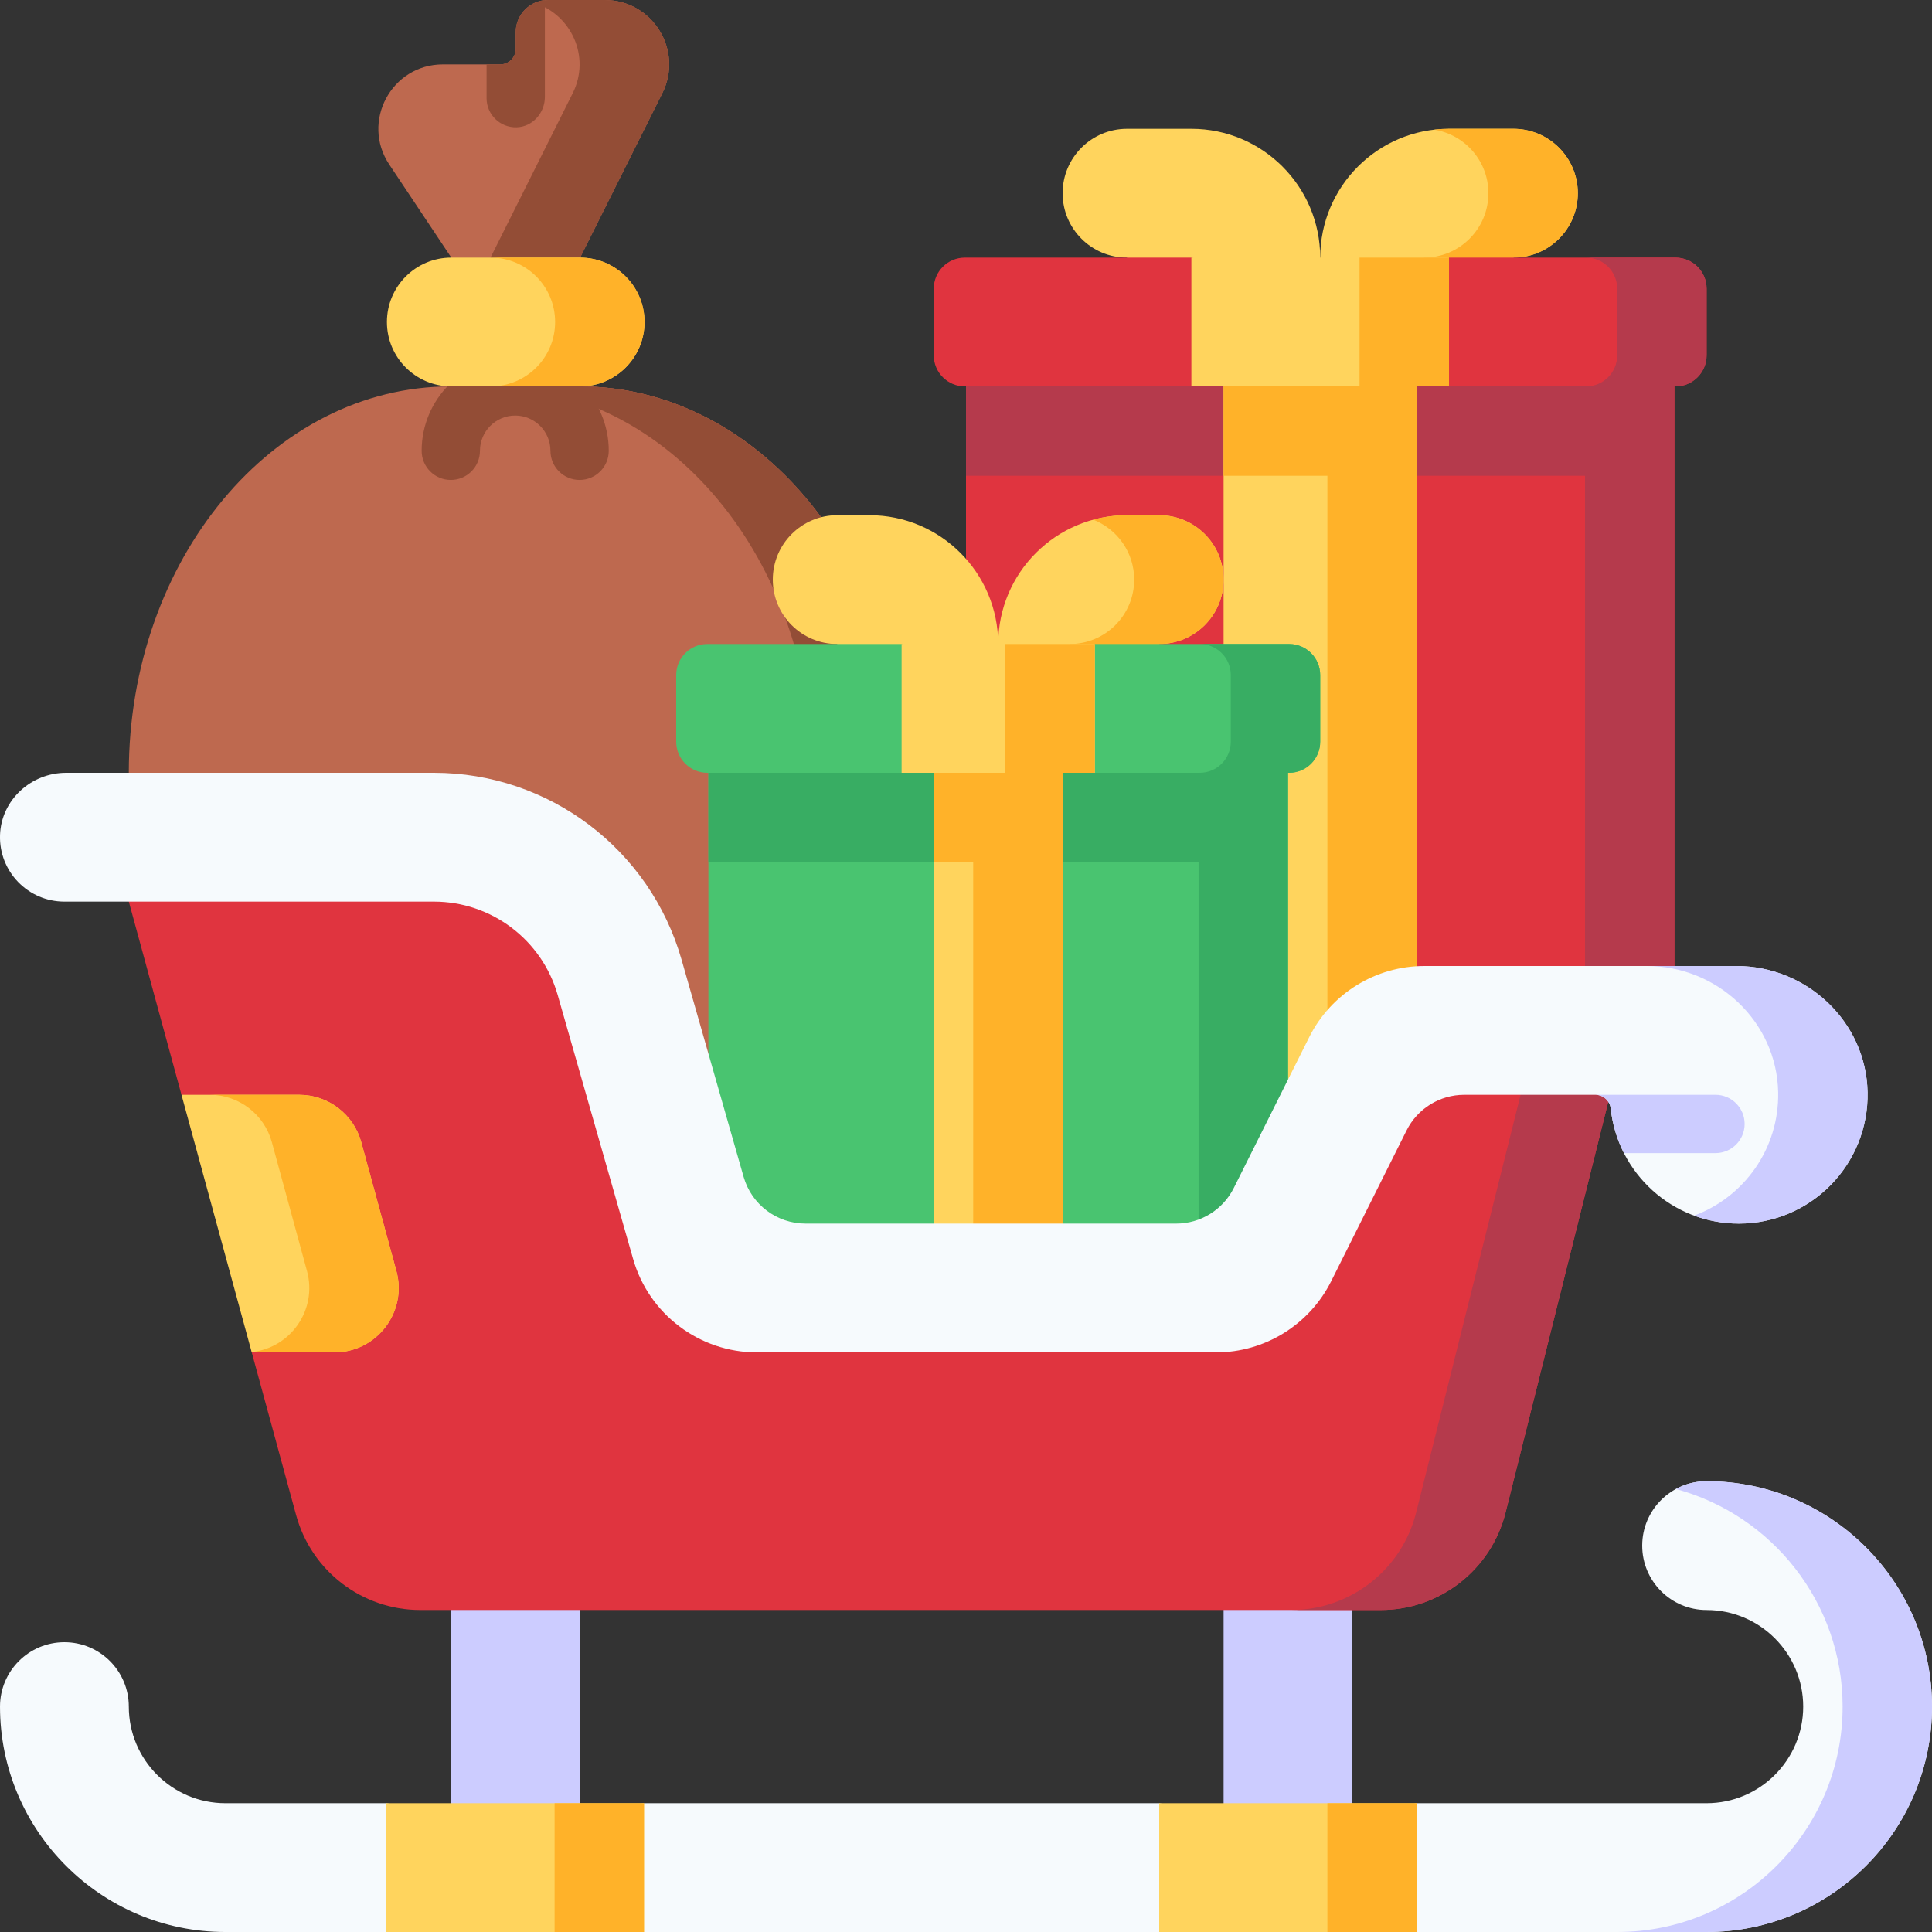 <svg xmlns="http://www.w3.org/2000/svg" id="Capa_1" height="512" viewBox="0 0 512 512" width="512"><rect x="0" y="0" width="512" height="512" fill="#333333" stroke="none"/><g><g><path d="m119.605 82.93v-14.663l-16.444-24.667c-7.561-11.342.569-26.534 14.2-26.534h15.19c2.276 0 4.121-1.845 4.121-4.121v-4.412c0-4.713 3.82-8.533 8.533-8.533h15.052c12.687 0 20.939 13.351 15.265 24.699l-21.784 43.568v14.663z" fill="#be694f"></path><path d="m217.603 137.07c-15.636-21.261-38.514-34.67-64.003-34.67" fill="#934d36"></path><path d="m72.899 305.82-38.766-101.02c0-56.554 38.205-102.4 85.333-102.4v-13.633h34.134v13.633c47.128 0 85.333 45.846 85.333 102.4v101.02z" fill="#be694f"></path><g><path d="m153.6 127.193c-4.267 0-7.726-3.459-7.726-7.726 0-5.15-4.19-9.34-9.34-9.34s-9.34 4.19-9.34 9.34c0 4.267-3.459 7.726-7.726 7.726s-7.726-3.459-7.726-7.726c0-13.671 11.122-24.793 24.793-24.793s24.793 11.122 24.793 24.793c-.001 4.267-3.461 7.726-7.728 7.726z" fill="#934d36"></path></g><path d="m160.257 0h-15.052c-1.27 0-2.471.285-3.554.783 9.619 3.004 14.987 14.192 10.125 23.917l-21.784 43.567v14.663h23.746v-14.663l21.784-43.567c5.674-11.349-2.578-24.7-15.265-24.7z" fill="#934d36"></path><path d="m153.6 102.4v-13.633h-23.694v13.633c47.128 0 85.333 45.846 85.333 102.4v101.02h23.694v-101.02c0-56.554-38.205-102.4-85.333-102.4z" fill="#934d36"></path><path d="m119.605 102.4c-9.426 0-17.067-7.641-17.067-17.067s7.641-17.067 17.067-17.067h34.133c9.426 0 17.067 7.641 17.067 17.067s-7.641 17.067-17.067 17.067z" fill="#ffd45d"></path><path d="m153.739 68.267h-23.694c9.426 0 17.067 7.641 17.067 17.067s-7.641 17.067-17.067 17.067h23.694c9.426 0 17.067-7.641 17.067-17.067-.001-9.426-7.642-17.067-17.067-17.067z" fill="#ffb229"></path><path d="m128.946 26.012c0 4.346 3.588 7.854 7.964 7.723 4.229-.127 7.489-3.816 7.489-8.047v-25.647c-4.334.407-7.727 4.052-7.727 8.493v4.413c0 2.276-1.845 4.121-4.121 4.121h-3.605z" fill="#934d36"></path></g><g><g><path d="m443.733 290.133v-193.193h-187.733v193.193h76.804l17.063-6.335 17.07 6.335z" fill="#e0343f"></path><path d="m256 96.94v29.154h164.039v164.039h23.694v-193.193z" fill="#b53a4c"></path><g><path d="m324.267 96.94h51.2v193.193h-51.2z" fill="#ffd45d" transform="matrix(-1 0 0 -1 699.733 387.073)"></path><path d="m324.267 96.94v29.154h27.506v164.039h23.694v-193.193z" fill="#ffb229"></path></g></g><g><path d="m349.867 76.8v-8.533c0-18.851-15.282-34.133-34.133-34.133h-17.064c-9.426 0-17.067 7.641-17.067 17.067s7.641 17.067 17.067 17.067v8.532z" fill="#ffd45d"></path><g><path d="m349.874 76.8v-8.533c0-18.851 15.282-34.133 34.133-34.133h17.063c9.426 0 17.067 7.641 17.067 17.067s-7.641 17.067-17.067 17.067v8.532z" fill="#ffd45d"></path></g><path d="m401.07 34.133h-17.063c-1.332 0-2.644.084-3.937.233 8.142 1.295 14.372 8.327 14.372 16.834 0 9.426-7.641 17.067-17.067 17.067v8.533h23.694v-8.533c9.426 0 17.067-7.641 17.067-17.067.001-9.426-7.64-17.067-17.066-17.067z" fill="#ffb229"></path></g><g><path d="m255.694 102.4h60.038l34.131-5.46 34.142 5.46h60.019c4.552 0 8.241-3.69 8.241-8.241v-17.65c0-4.552-3.69-8.241-8.241-8.241h-60.024l-34.137 8.532-34.131-8.533h-60.038c-4.552 0-8.241 3.69-8.241 8.241v17.65c0 4.552 3.69 8.242 8.241 8.242z" fill="#e0343f"></path><path d="m444.024 68.267h-23.69c4.552 0 8.241 3.69 8.241 8.242v17.65c0 4.551-3.69 8.241-8.241 8.241h23.69c4.552 0 8.241-3.69 8.241-8.241v-17.65c.001-4.553-3.689-8.242-8.241-8.242z" fill="#b53a4c"></path><g><path d="m315.731 68.267h68.271v34.133h-68.271z" fill="#ffd45d" transform="matrix(-1 0 0 -1 699.733 170.667)"></path><path d="m360.294 68.267h23.708v34.133h-23.708z" fill="#ffb229"></path></g></g></g><g><path d="m187.733 199.34h153.6v133.46h-153.6z" fill="#49c470"></path><path d="m187.733 199.34v29.154h129.906v104.306h23.694v-133.46z" fill="#38ad63"></path><path d="m247.467 199.34h34.133v133.46h-34.133z" fill="#ffd45d" transform="matrix(-1 0 0 -1 529.067 532.14)"></path><path d="m247.467 199.34v29.154h10.439v104.306h23.694v-133.46z" fill="#ffb229"></path><path d="m264.537 179.2v-8.533c0-18.851 15.282-34.133 34.133-34.133h8.53c9.426 0 17.067 7.641 17.067 17.067s-7.641 17.067-17.067 17.067v8.533h-42.663z" fill="#ffd45d"></path><path d="m264.53 179.2v-8.533c0-18.851-15.282-34.133-34.133-34.133h-8.529c-9.426 0-17.067 7.641-17.067 17.067s7.641 17.067 17.067 17.067v8.533h42.662z" fill="#ffd45d"></path><path d="m307.2 136.533h-8.53c-3.093 0-6.087.419-8.936 1.19 6.341 2.49 10.838 8.652 10.838 15.877 0 9.426-7.641 17.067-17.067 17.067v8.533h23.695v-8.533c9.426 0 17.067-7.641 17.067-17.067s-7.641-17.067-17.067-17.067z" fill="#ffb229"></path><path d="m187.441 204.8h51.492l25.596-5.46 25.603 5.46h51.493c4.551 0 8.241-3.69 8.241-8.241v-17.65c0-4.552-3.69-8.241-8.241-8.241h-51.492l-25.597 8.533-25.604-8.533h-51.492c-4.552 0-8.241 3.69-8.241 8.241v17.65c.001 4.551 3.691 8.241 8.242 8.241z" fill="#49c470"></path><path d="m238.933 170.667h51.2v34.133h-51.2z" fill="#ffd45d" transform="matrix(-1 0 0 -1 529.067 375.467)"></path><path d="m341.625 170.667h-23.69c4.551 0 8.241 3.69 8.241 8.241v17.65c0 4.552-3.69 8.241-8.241 8.241h23.69c4.552 0 8.241-3.69 8.241-8.241v-17.65c.001-4.551-3.689-8.241-8.241-8.241z" fill="#38ad63"></path><path d="m266.426 170.667h23.708v34.133h-23.708z" fill="#ffb229"></path></g><g><g><g><path d="m59.733 512h42.667l34.133-5.151 34.134 5.151h136.533l34.133-5.151 34.134 5.151h76.799c32.938 0 59.734-26.796 59.734-59.733 0-32.938-26.796-59.733-59.733-59.733-9.426 0-17.067 7.641-17.067 17.067s7.641 17.067 17.067 17.067c14.116 0 25.6 11.484 25.6 25.6s-11.484 25.6-25.6 25.6h-76.765l-34.169 6.181-34.133-6.181h-136.421l-34.246 5.151-34.133-5.151h-42.667c-14.115 0-25.6-11.484-25.6-25.6 0-9.426-7.641-17.067-17.067-17.067s-17.066 7.64-17.066 17.066c0 32.937 26.796 59.733 59.733 59.733z" fill="#f6fafd"></path></g></g><path d="m324.267 419.799h34.133v64.936h-34.133z" fill="#ccf" transform="matrix(-1 0 0 -1 682.667 904.533)"></path><path d="m307.2 477.867h68.267v34.133h-68.267z" fill="#ffd45d"></path><path d="m119.467 419.799h34.133v64.936h-34.133z" fill="#ccf" transform="matrix(-1 0 0 -1 273.067 904.533)"></path><path d="m102.4 477.867h68.267v34.133h-68.267z" fill="#ffd45d"></path><path d="m34.133 227.155v11.778l13.964 51.2 17.234 34.134 1.385 34.134 11.758 43.114c4.05 14.85 17.538 25.152 32.931 25.152h254.479c15.663 0 29.315-10.66 33.114-25.855l27.67-110.678v-16.277h-55.973l-39.834 65.245h-133.238l-57.347-111.946h-106.143z" fill="#e0343f"></path><path d="m402.973 273.856v16.277l-27.67 110.678c-3.799 15.195-17.452 25.855-33.114 25.855h23.694c15.663 0 29.315-10.66 33.114-25.855l27.67-110.678v-16.277z" fill="#b53a4c"></path><path d="m351.773 477.867h23.694v34.133h-23.694z" fill="#ffb229"></path><path d="m146.973 477.867h23.694v34.133h-23.694z" fill="#ffb229"></path><g><g><path d="m452.267 392.533c-2.948 0-5.722.748-8.142 2.064 25.422 6.859 44.19 30.108 44.19 57.669 0 32.938-26.796 59.733-59.733 59.733h23.686c32.936.001 59.732-26.795 59.732-59.732 0-32.938-26.796-59.734-59.733-59.734z" fill="#ccf"></path></g></g><path d="m17.514 204.8h97.465c30.48 0 57.267 20.205 65.64 49.512l16.45 57.576c2.094 7.327 8.79 12.378 16.41 12.378h98.225c6.464 0 12.374-3.652 15.265-9.434l19.982-39.964c5.782-11.564 17.601-18.868 30.53-18.868h82.645c18.692 0 34.426 14.744 34.801 33.433.384 19.172-15.042 34.834-34.126 34.834-17.615 0-32.113-13.343-33.939-30.472-.222-2.085-1.99-3.661-4.087-3.661h-34.745c-6.464 0-12.374 3.652-15.265 9.434l-19.982 39.964c-5.783 11.563-17.602 18.868-30.531 18.868h-121.645c-15.24 0-28.633-10.103-32.82-24.756l-19.987-69.954c-4.187-14.654-17.58-24.756-32.82-24.756h-97.913c-9.62 0-17.38-7.958-17.057-17.65.309-9.272 8.228-16.484 17.504-16.484z" fill="#f6fafd"></path><path d="m48.097 290.133h31.183c7.696 0 14.44 5.151 16.465 12.576l9.309 34.133c2.961 10.857-5.212 21.557-16.465 21.557h-21.874z" fill="#ffd45d"></path><path d="m105.054 336.843-9.309-34.133c-2.025-7.425-8.769-12.576-16.465-12.576h-23.694c7.696 0 14.44 5.151 16.465 12.576l9.309 34.133c2.801 10.27-4.363 20.395-14.672 21.459l.027.098h21.874c11.253 0 19.426-10.7 16.465-21.557z" fill="#ffb229"></path><g fill="#ccf"><path d="m460.126 256h-23.694c18.692 0 34.426 14.744 34.801 33.433.3 14.982-9.055 27.821-22.267 32.717 3.688 1.364 7.673 2.117 11.835 2.117 19.084 0 34.51-15.662 34.126-34.834-.375-18.689-16.109-33.433-34.801-33.433z"></path><path d="m454.619 290.133h-31.845c2.097 0 3.865 1.576 4.087 3.661.449 4.207 1.665 8.183 3.501 11.792h24.257c4.267 0 7.726-3.459 7.726-7.726 0-4.268-3.459-7.727-7.726-7.727z"></path></g></g></g></svg>